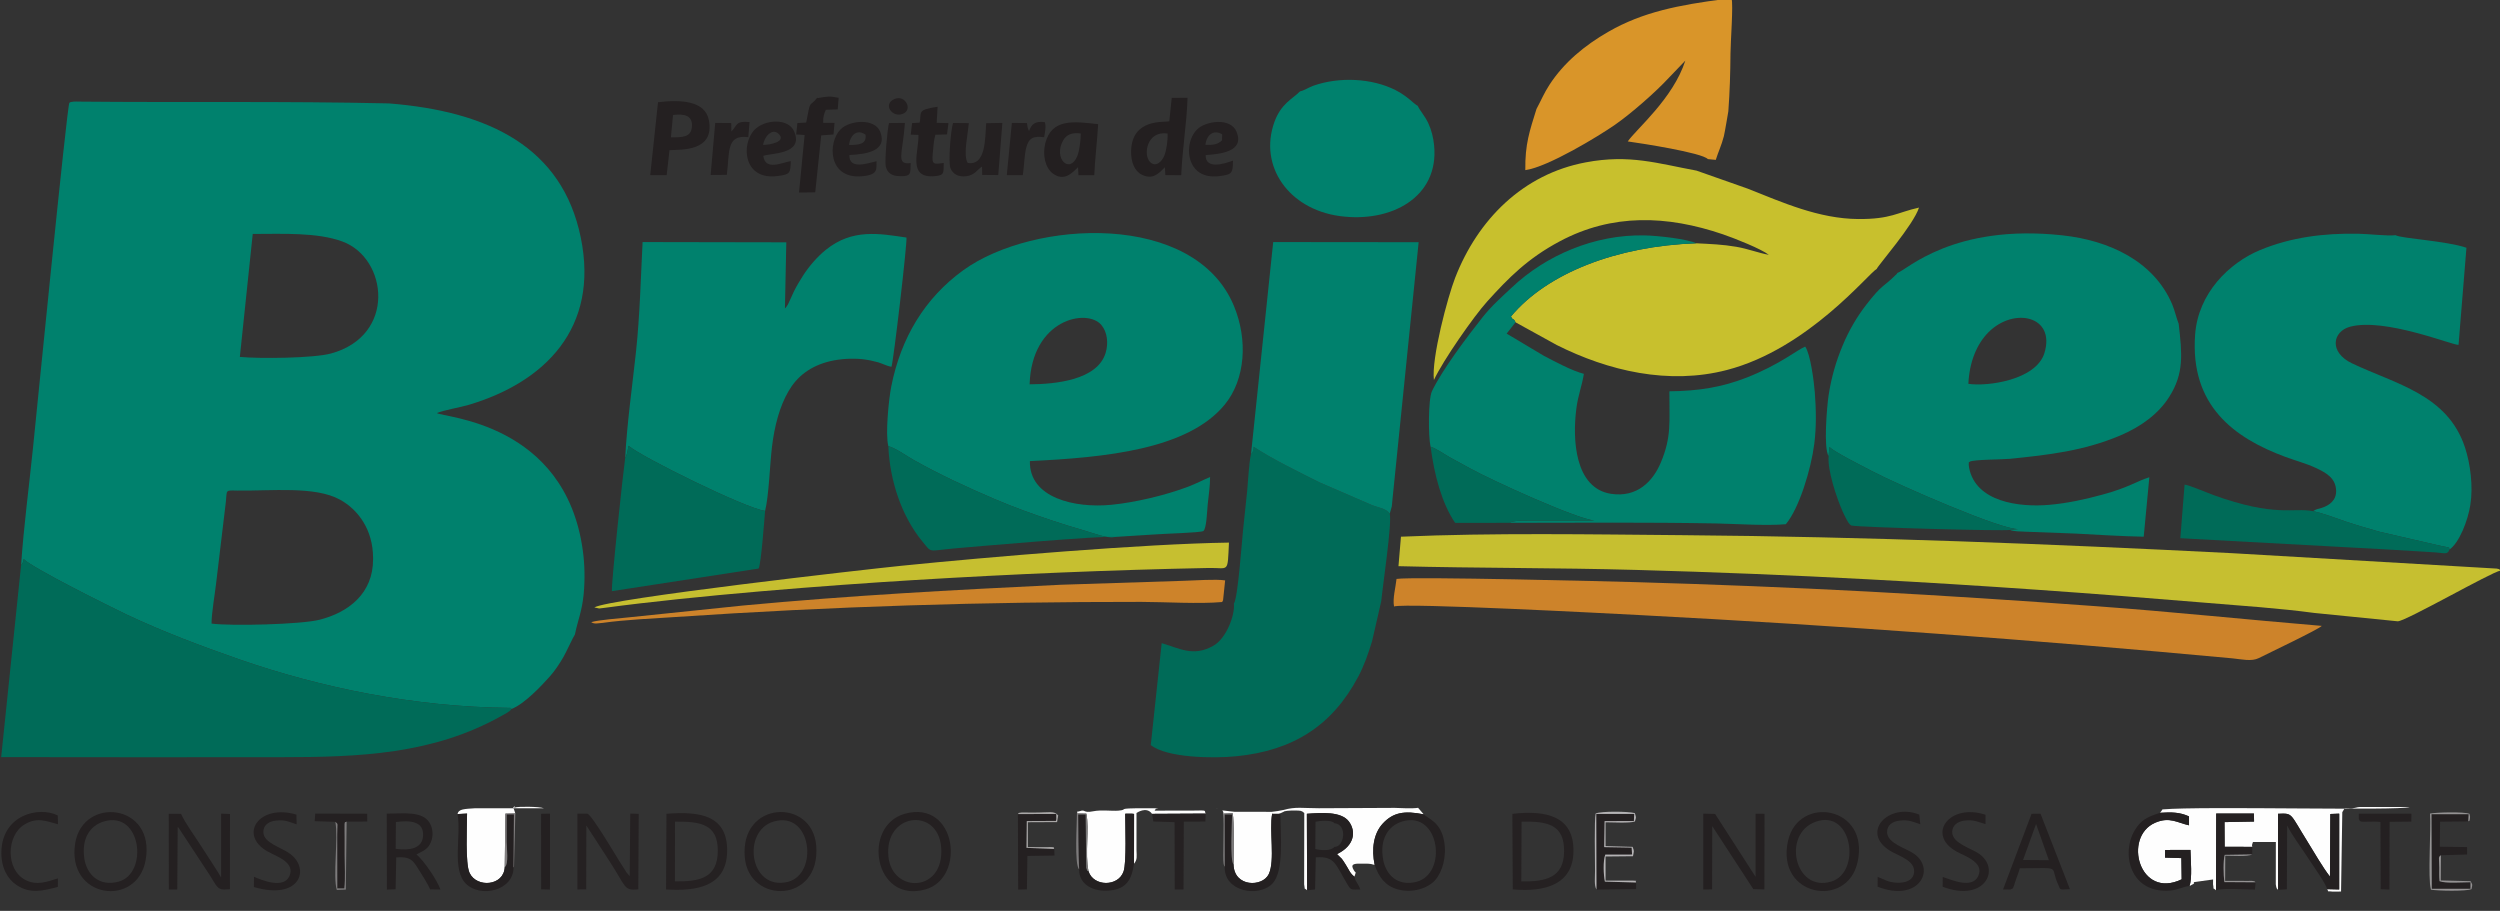 <?xml version="1.0" encoding="UTF-8"?>
<svg xmlns="http://www.w3.org/2000/svg" xmlns:xlink="http://www.w3.org/1999/xlink" width="140.8pt" height="51.3pt" viewBox="0 0 140.8 51.3" version="1.1">
<rect x="0" y="0" width="140.8" height="51.3" fill="#333333" stroke="none"/>
<defs>
<clipPath id="clip1">
  <path d="M 78 30 L 140.801 30 L 140.801 35 L 78 35 Z M 78 30 "/>
</clipPath>
</defs>
<g id="surface1">
<path style=" stroke:none;fill-rule:evenodd;fill:rgb(0%,50.584%,42.747%);fill-opacity:1;" d="M 11.914 35.121 C 11.91 34.578 12.098 33.484 12.168 32.883 L 12.719 28.273 C 12.793 27.574 12.664 27.617 13.363 27.629 C 15.277 27.656 17.75 27.363 19.156 28.145 C 20.16 28.699 21.008 29.82 21.012 31.422 L 21.012 31.492 C 21.016 33.434 19.621 34.488 18.008 34.902 C 16.953 35.172 13.004 35.266 11.914 35.121 Z M 14.234 13.176 C 15.91 13.176 17.859 13.074 19.293 13.605 C 21.828 14.543 22.34 18.902 18.637 19.91 C 17.648 20.176 14.656 20.207 13.508 20.102 Z M 1.188 31.832 L 1.277 31.703 C 1.32 31.586 1.316 31.609 1.332 31.484 C 1.836 32 6.16 34.148 7.078 34.586 C 9.113 35.551 11.258 36.363 13.492 37.141 C 18.066 38.727 23.316 39.816 28.66 39.867 C 28.906 39.879 28.738 39.852 28.797 39.934 C 29.539 39.656 30.52 38.594 30.941 38.125 C 31.238 37.797 31.488 37.422 31.727 37.012 C 31.891 36.73 32.289 35.855 32.379 35.734 C 32.559 34.871 32.777 34.434 32.871 33.469 C 32.949 32.668 32.934 31.801 32.824 31.004 C 31.832 23.773 24.945 23.523 24.602 23.262 C 24.969 23.105 25.945 22.938 26.414 22.797 C 30.68 21.52 33.762 18.484 32.707 13.367 C 31.664 8.312 27.574 6.277 21.906 5.824 C 15.969 5.691 10.305 5.781 4.457 5.723 C 4.324 5.719 3.984 5.703 3.906 5.793 C 3.781 5.93 2.043 23.426 1.859 25.219 C 1.637 27.406 1.336 29.641 1.188 31.832 Z M 1.188 31.832 "/>
<path style=" stroke:none;fill-rule:evenodd;fill:rgb(0%,50.584%,42.747%);fill-opacity:1;" d="M 110.859 21.617 C 110.914 20.383 111.336 19.367 111.996 18.707 C 113.434 17.273 115.785 17.797 115.141 19.887 C 114.672 21.398 111.949 21.781 110.859 21.617 Z M 106.863 15.371 C 106.793 15.477 106.844 15.41 106.754 15.496 C 106.07 16.18 106.023 15.977 105.098 17.176 C 104.582 17.848 104.133 18.602 103.777 19.461 C 103.406 20.348 103.141 21.246 102.984 22.285 C 102.895 22.871 102.691 25.258 102.988 25.688 L 103.031 25.176 C 103.348 25.477 104.863 26.234 105.41 26.523 C 106.875 27.297 112.809 29.891 113.684 29.793 L 113.203 29.844 C 113.387 29.938 113.84 29.93 114.066 29.945 L 116.895 30.051 C 118.156 30.117 119.457 30.203 120.734 30.227 L 121.051 26.879 C 120.332 27.102 119.867 27.465 118.418 27.855 C 117.441 28.121 116.469 28.34 115.402 28.434 C 113.727 28.578 111.266 28.277 110.898 26.336 C 110.891 26.285 110.879 26.223 110.879 26.176 C 110.895 25.891 110.859 26.109 110.938 26 C 111.18 25.875 112.766 25.883 113.211 25.84 C 115.414 25.613 117.34 25.395 119.383 24.539 C 120.609 24.023 121.574 23.293 122.168 22.355 C 123.016 21.023 122.895 19.934 122.703 18.234 C 122.594 17.977 122.473 17.453 122.336 17.137 C 121.301 14.707 118.789 13.539 116.148 13.254 C 110 12.586 107.379 15.215 106.863 15.371 Z M 106.863 15.371 "/>
<path style=" stroke:none;fill-rule:evenodd;fill:rgb(0%,50.584%,42.747%);fill-opacity:1;" d="M 57.988 21.645 C 58.102 17.965 61.23 17.344 62.031 18.305 C 62.352 18.691 62.445 19.305 62.266 19.887 C 61.793 21.406 59.453 21.637 57.988 21.645 Z M 50.031 25.125 C 50.477 25.254 51.059 25.684 51.492 25.926 C 52.883 26.711 54.559 27.488 56.031 28.113 C 57.129 28.578 58.16 28.953 59.301 29.332 C 59.895 29.531 60.434 29.695 61.016 29.863 C 61.691 30.059 62.312 30.332 62.832 30.238 L 65.062 30.098 C 65.578 30.055 67.645 30.004 67.773 29.906 C 67.957 29.77 67.984 28.742 68.016 28.43 C 68.062 27.926 68.156 27.375 68.152 26.867 C 67.762 27.027 67.383 27.234 66.918 27.41 C 65.66 27.887 63.953 28.297 62.59 28.43 C 60.535 28.633 57.953 28.043 58.004 25.969 C 62.223 25.766 66.891 25.324 68.973 22.793 C 70.141 21.371 70.289 19.148 69.496 17.234 C 67.289 11.891 58.207 12.367 54.258 15.215 C 52.086 16.785 50.742 19.016 50.195 21.77 C 50.055 22.477 49.855 24.461 50.031 25.125 Z M 50.031 25.125 "/>
<path style=" stroke:none;fill-rule:evenodd;fill:rgb(78.514%,75.389%,17.651%);fill-opacity:1;" d="M 95.539 13.703 C 91.082 13.852 87.137 15.375 85.098 17.824 C 85.223 18.086 85.23 17.875 85.355 18.152 L 87.68 19.434 C 90.578 20.887 93.977 21.695 97.266 20.836 C 101.84 19.645 105.246 15.379 105.695 15.148 C 105.754 14.965 107.777 12.66 108.078 11.691 C 106.832 11.969 106.504 12.348 104.656 12.336 C 102.434 12.32 100.383 11.398 98.41 10.617 L 95.547 9.609 C 93.375 9.211 91.777 8.676 89.305 9.145 C 85.773 9.809 83.227 12.367 81.953 15.648 C 81.539 16.711 80.609 20.18 80.758 21.402 C 81.27 20.297 83.012 17.805 83.758 16.98 C 84.969 15.641 86.043 14.551 87.848 13.59 C 90.793 12.02 93.871 12.117 97.043 13.199 C 97.715 13.43 99.18 14.012 99.621 14.352 C 99.059 14.254 98.438 14.008 97.781 13.898 C 97.016 13.766 96.332 13.742 95.539 13.703 Z M 95.539 13.703 "/>
<path style=" stroke:none;fill-rule:evenodd;fill:rgb(0%,50.584%,42.747%);fill-opacity:1;" d="M 123.629 18.848 C 123.336 22.848 125.828 24.664 128.707 25.73 C 129.289 25.945 129.898 26.105 130.449 26.363 C 130.996 26.625 131.543 26.914 131.57 27.621 C 131.594 28.172 131.195 28.469 130.742 28.609 C 130.555 28.668 130.418 28.676 130.273 28.789 C 130.879 28.914 131.484 29.164 132.129 29.379 C 132.754 29.59 133.371 29.762 134.016 29.949 L 137.492 30.75 C 137.531 30.758 137.77 30.805 137.773 30.805 C 137.961 30.875 137.926 30.766 137.949 30.953 C 138.504 30.578 138.988 29.332 139.129 28.441 C 139.297 27.395 139.129 26.113 138.828 25.199 C 137.844 22.215 134.926 21.637 132.469 20.465 C 131.148 19.836 131.371 18.668 132.352 18.402 C 134.312 17.875 138.168 19.465 138.465 19.422 L 138.91 13.953 C 137.785 13.566 135.211 13.43 134.918 13.246 C 134.434 13.301 133.391 13.172 132.801 13.164 C 130.863 13.129 129.027 13.363 127.289 14.082 C 125.551 14.805 123.797 16.508 123.629 18.848 Z M 123.629 18.848 "/>
<path style=" stroke:none;fill-rule:evenodd;fill:rgb(0%,50.584%,42.747%);fill-opacity:1;" d="M 35.211 25.781 C 35.332 25.598 35.348 25.348 35.398 25.105 C 36.117 25.734 42 28.641 43.09 28.773 C 43.305 27.918 43.359 26.152 43.477 25.172 C 43.617 24 43.906 22.891 44.414 22.023 C 44.891 21.203 45.633 20.613 46.746 20.344 C 47.297 20.211 48.02 20.164 48.613 20.234 C 48.922 20.273 49.184 20.328 49.461 20.406 C 49.711 20.48 49.969 20.625 50.207 20.656 C 50.32 20.379 51.109 13.609 51.051 13.379 C 49.516 13.152 48.008 12.867 46.516 14.066 C 46.039 14.449 45.574 14.98 45.211 15.547 C 45.059 15.789 44.867 16.102 44.715 16.41 L 44.398 17.102 C 44.363 17.172 44.355 17.184 44.316 17.238 C 44.254 17.332 44.277 17.305 44.207 17.367 L 44.285 13.648 L 36.191 13.633 C 36.082 15.77 36.039 17.734 35.82 19.809 C 35.609 21.758 35.309 23.883 35.211 25.781 Z M 35.211 25.781 "/>
<path style=" stroke:none;fill-rule:evenodd;fill:rgb(0%,41.968%,34.521%);fill-opacity:1;" d="M 1.188 31.832 L 0.066 42.641 C 5.332 42.656 10.574 42.645 15.812 42.645 C 20.223 42.645 24.383 42.488 28.242 40.32 C 28.383 40.242 28.75 40.062 28.797 39.934 C 28.738 39.852 28.906 39.879 28.66 39.867 C 23.316 39.816 18.066 38.727 13.492 37.141 C 11.258 36.363 9.113 35.551 7.078 34.586 C 6.16 34.148 1.836 32 1.332 31.484 C 1.316 31.609 1.32 31.586 1.277 31.703 Z M 1.188 31.832 "/>
<path style=" stroke:none;fill-rule:evenodd;fill:rgb(0%,50.584%,42.747%);fill-opacity:1;" d="M 80.57 25.156 C 80.934 25.285 81.316 25.566 81.691 25.777 C 82.066 25.988 82.387 26.156 82.785 26.375 C 84.082 27.09 88.785 29.223 89.797 29.316 L 86.168 29.316 C 85.844 29.32 85.461 29.305 85.145 29.391 L 85.012 29.445 C 88.828 29.441 92.824 29.41 96.633 29.48 C 97.777 29.504 99.5 29.621 100.578 29.523 C 101.324 28.641 102 26.43 102.18 25 C 102.301 24.051 102.285 23.07 102.211 22.109 C 102.16 21.461 101.961 19.93 101.668 19.52 C 101.191 19.719 100.246 20.527 98.371 21.266 C 96.969 21.812 95.672 22.02 94.02 22.039 C 94.008 23.734 94.16 24.59 93.527 26.074 C 93.098 27.082 92.223 28.039 90.734 27.812 C 88.684 27.496 88.559 24.738 88.777 23.035 C 88.871 22.27 89.102 21.719 89.203 21.055 C 88.516 20.875 87.613 20.383 86.949 20.039 L 84.855 18.789 L 85.355 18.152 C 85.23 17.875 85.223 18.086 85.098 17.824 C 87.137 15.375 91.082 13.852 95.539 13.703 C 94.988 13.453 93.375 13.273 92.625 13.258 C 89.777 13.195 87.039 14.402 85.145 16.191 C 84.543 16.758 84 17.227 83.465 17.91 C 82.637 18.957 81.234 20.812 80.648 22.031 C 80.43 22.492 80.441 24.629 80.57 25.156 Z M 80.57 25.156 "/>
<g clip-path="url(#clip1)" clip-rule="nonzero">
<path style=" stroke:none;fill-rule:evenodd;fill:rgb(77.734%,74.805%,18.822%);fill-opacity:1;" d="M 130.332 34.52 L 135.047 34.992 C 135.547 34.961 140.312 32.219 140.824 32.137 C 140.676 31.988 140.875 32.098 140.613 32.023 L 125.73 31.156 C 115.414 30.633 105.137 30.227 94.801 30.141 C 89.59 30.098 84.113 30 78.902 30.227 L 78.762 31.887 C 83.215 32.004 87.695 31.973 92.148 32.098 C 96.512 32.219 100.832 32.391 105.191 32.625 C 111.695 32.973 117.789 33.41 124.238 33.949 C 126.219 34.113 128.391 34.258 130.332 34.52 Z M 130.332 34.52 "/>
</g>
<path style=" stroke:none;fill-rule:evenodd;fill:rgb(0%,41.968%,34.521%);fill-opacity:1;" d="M 70.457 25.578 C 70.348 26.012 70.285 27.168 70.238 27.68 C 70.168 28.395 70.09 29.098 70.012 29.828 C 69.941 30.488 69.719 33.688 69.492 33.996 C 69.562 34.625 69.078 35.949 68.34 36.367 C 67.195 37.02 66.398 36.496 65.426 36.223 L 64.812 41.961 C 65.711 42.684 68.344 42.727 69.648 42.59 C 72.82 42.27 75.023 40.879 76.488 38.125 C 76.824 37.492 77.043 36.867 77.273 36.121 L 77.793 33.852 C 77.867 33.043 78.41 29.422 78.27 28.934 C 78.094 28.641 77.617 28.582 77.301 28.461 L 74.316 27.168 C 73.086 26.551 71.691 25.875 70.602 25.16 C 70.598 25.387 70.559 25.457 70.457 25.578 Z M 70.457 25.578 "/>
<path style=" stroke:none;fill-rule:evenodd;fill:rgb(0%,50.584%,42.747%);fill-opacity:1;" d="M 70.457 25.578 C 70.559 25.457 70.598 25.387 70.602 25.16 C 71.691 25.875 73.086 26.551 74.316 27.168 L 77.301 28.461 C 77.617 28.582 78.094 28.641 78.27 28.934 L 78.387 28.516 C 78.406 28.363 78.418 28.203 78.434 28.027 L 79.898 13.641 L 71.707 13.633 Z M 70.457 25.578 "/>
<path style=" stroke:none;fill-rule:evenodd;fill:rgb(80.469%,51.367%,16.479%);fill-opacity:1;" d="M 78.512 34.156 C 79.172 33.945 90.68 34.555 92.348 34.641 C 103.797 35.242 114.352 36.023 125.73 37.078 C 126.254 37.129 126.805 37.27 127.219 37.062 C 127.805 36.766 130.602 35.438 130.762 35.25 C 126.547 34.898 122.324 34.453 118.051 34.141 C 113.766 33.828 109.52 33.547 105.199 33.316 C 100.84 33.086 96.461 32.91 92.082 32.785 C 90.969 32.754 79.574 32.461 78.652 32.605 C 78.602 33.094 78.426 33.699 78.512 34.156 Z M 78.512 34.156 "/>
<path style=" stroke:none;fill-rule:evenodd;fill:rgb(85.156%,58.397%,16.089%);fill-opacity:1;" d="M 86.535 6.137 C 86.156 7.359 85.883 8.113 85.906 9.582 C 87.184 9.406 90.051 7.656 90.945 7.035 C 91.844 6.414 93.25 5.184 93.996 4.375 L 94.918 3.414 C 94.227 5.559 92.152 7.273 91.676 7.965 C 92.461 8.074 95.848 8.598 96.188 8.961 L 96.633 9.004 C 96.762 8.578 96.957 8.188 97.09 7.664 C 97.141 7.457 97.34 6.27 97.34 6.266 C 97.422 5.156 97.453 4.125 97.461 3.004 C 97.461 2.461 97.629 0.191 97.52 -0.074 L 97.113 -0.051 C 94.574 0.277 92.523 0.672 90.59 1.785 C 89.238 2.559 88.074 3.531 87.262 4.781 C 86.965 5.234 86.789 5.668 86.535 6.137 Z M 86.535 6.137 "/>
<path style=" stroke:none;fill-rule:evenodd;fill:rgb(0%,50.584%,42.747%);fill-opacity:1;" d="M 73.215 5.148 C 72.797 5.574 72.145 5.828 71.766 6.895 C 70.898 9.352 72.566 11.77 75.445 12.168 C 78.34 12.566 81.051 11.113 80.77 8.195 C 80.727 7.738 80.613 7.316 80.449 6.957 C 80.258 6.531 79.977 6.254 79.848 5.961 C 79.652 5.879 79.285 5.422 78.594 5.074 C 77.246 4.395 75.422 4.32 73.98 4.824 C 73.703 4.922 73.445 5.102 73.215 5.148 Z M 73.215 5.148 "/>
<path style=" stroke:none;fill-rule:evenodd;fill:rgb(0%,41.968%,34.521%);fill-opacity:1;" d="M 35.211 25.781 C 35.102 26.535 34.406 32.992 34.465 33.293 L 42.727 32.02 C 42.867 31.738 43.043 29.32 43.09 28.773 C 42 28.641 36.117 25.734 35.398 25.105 C 35.348 25.348 35.332 25.598 35.211 25.781 Z M 35.211 25.781 "/>
<path style=" stroke:none;fill-rule:evenodd;fill:rgb(77.734%,74.805%,18.822%);fill-opacity:1;" d="M 33.746 34.27 C 33.777 34.27 34 34.238 34.043 34.234 C 39.172 33.543 46.523 32.969 51.5 32.668 C 57.012 32.332 62.562 32.098 68.086 31.988 C 69.23 31.969 69.129 32.32 69.215 30.559 C 64.395 30.629 55.73 31.363 50.781 31.863 C 48.773 32.066 34.277 33.711 33.473 34.211 Z M 33.746 34.27 "/>
<path style=" stroke:none;fill-rule:evenodd;fill:rgb(0%,41.968%,34.521%);fill-opacity:1;" d="M 62.832 30.238 C 62.312 30.332 61.691 30.059 61.016 29.863 C 60.434 29.695 59.895 29.531 59.301 29.332 C 58.16 28.953 57.129 28.578 56.031 28.113 C 54.559 27.488 52.883 26.711 51.492 25.926 C 51.059 25.684 50.477 25.254 50.031 25.125 C 50.113 27.074 50.781 29.082 51.949 30.496 C 52.504 31.168 52.23 31.023 53.75 30.887 C 54.555 30.816 62.18 30.148 62.832 30.238 Z M 62.832 30.238 "/>
<path style=" stroke:none;fill-rule:evenodd;fill:rgb(99.609%,99.609%,99.609%);fill-opacity:1;" d="M 121.652 45.777 C 122.301 45.734 122.773 45.742 123.285 45.98 L 123.285 46.48 C 122.645 46.348 122.203 45.98 121.379 46.336 C 119.547 47.129 120.48 50.68 122.871 49.523 L 122.855 48.328 L 121.934 48.301 L 121.938 47.871 L 123.367 47.867 C 123.379 48.426 123.477 49.48 123.309 49.902 C 123.758 49.672 123.469 49.812 123.578 49.68 L 124.641 49.531 C 124.645 49.547 124.633 49.77 124.637 49.801 C 124.711 50.18 124.57 49.93 124.805 50.141 L 124.816 45.82 L 126.941 45.82 L 126.949 46.27 L 125.285 46.301 L 125.293 47.691 L 126.848 47.695 C 126.844 47.637 126.801 47.637 126.887 47.422 L 128.176 47.422 L 128.172 49.805 C 128.211 50.066 128.223 50.035 128.305 50.117 L 128.297 45.832 C 129.152 45.801 128.941 45.77 129.961 47.406 C 130.344 48.023 130.805 48.832 131.223 49.371 L 131.246 45.844 L 131.746 45.824 L 131.746 50.094 L 131.066 50.078 C 131.195 50.285 131.023 50.164 131.363 50.215 C 131.426 50.223 131.77 50.211 131.848 50.211 L 131.918 45.742 C 131.918 45.734 131.93 45.719 131.934 45.715 L 132.051 45.52 C 132.492 45.52 132.266 45.57 132.684 45.488 C 132.805 45.461 132.785 45.457 132.934 45.449 L 135.723 45.449 C 135.07 45.684 124.086 45.387 121.789 45.586 C 121.773 45.602 121.746 45.652 121.738 45.664 Z M 121.652 45.777 "/>
<path style=" stroke:none;fill-rule:evenodd;fill:rgb(80.469%,51.367%,16.479%);fill-opacity:1;" d="M 33.961 35.078 C 35.219 34.902 36.738 34.836 38.039 34.75 C 46.934 34.152 55.352 33.891 64.277 33.898 C 65.648 33.902 67.531 34.023 68.832 33.906 L 68.883 33.805 L 69 32.688 C 68.488 32.605 67.25 32.695 66.66 32.711 L 59.73 32.934 C 53.559 33.234 48.031 33.527 41.855 34.102 L 35.406 34.77 C 34.867 34.832 33.742 34.906 33.297 35.039 C 33.477 35.168 33.684 35.098 33.961 35.078 Z M 33.961 35.078 "/>
<path style=" stroke:none;fill-rule:evenodd;fill:rgb(0%,41.968%,34.521%);fill-opacity:1;" d="M 137.949 30.953 C 137.926 30.766 137.961 30.875 137.773 30.805 C 137.77 30.805 137.531 30.758 137.492 30.75 L 134.016 29.949 C 133.371 29.762 132.754 29.59 132.129 29.379 C 131.484 29.164 130.879 28.914 130.273 28.789 C 129.148 28.57 128.172 29.152 124.652 27.879 C 124.324 27.762 123.273 27.309 123.035 27.293 L 122.797 30.312 L 134.301 30.938 C 134.934 30.98 135.574 31.016 136.203 31.051 C 136.531 31.074 136.859 31.09 137.184 31.113 C 137.645 31.145 137.855 31.258 137.949 30.953 Z M 137.949 30.953 "/>
<path style=" stroke:none;fill-rule:evenodd;fill:rgb(0%,41.968%,34.521%);fill-opacity:1;" d="M 102.988 25.688 C 102.914 26.473 103.43 28.012 103.766 28.781 C 103.828 28.922 103.895 29.055 103.965 29.191 C 104.035 29.324 104.141 29.539 104.27 29.598 C 104.691 29.699 112.949 29.922 113.203 29.844 L 113.688 29.793 C 112.809 29.891 106.875 27.297 105.41 26.523 C 104.863 26.234 103.348 25.477 103.031 25.176 Z M 102.988 25.688 "/>
<path style=" stroke:none;fill-rule:evenodd;fill:rgb(99.609%,99.609%,99.609%);fill-opacity:1;" d="M 68.883 45.824 L 69.422 45.801 C 69.52 46.188 69.48 48.168 69.473 48.684 C 69.5 49.977 71.109 49.965 71.457 49.23 C 71.82 48.449 71.473 46.773 71.648 45.828 C 71.953 45.93 72.09 45.805 72.27 45.73 C 72.387 45.684 72.25 45.699 72.504 45.664 C 72.605 45.648 72.875 45.645 72.984 45.648 C 73.258 45.66 73.301 45.648 73.457 45.789 L 73.449 49.531 C 73.449 49.547 73.449 49.805 73.449 49.805 C 73.523 50.195 73.402 49.945 73.617 50.141 L 73.602 45.832 C 74.402 45.773 75.531 45.684 75.969 46.266 C 76.379 46.816 76.301 47.621 75.301 48.102 C 75.312 48.113 75.328 48.117 75.332 48.137 L 75.57 48.367 C 75.656 48.473 75.695 48.555 75.789 48.695 C 75.949 48.941 76.043 49.211 76.281 49.371 C 76.402 48.973 76.367 49.285 76.195 48.91 C 76.066 48.625 76.379 48.637 76.715 48.641 C 77.02 48.645 77.133 48.621 77.422 48.715 C 77.234 47.828 77.355 46.957 77.867 46.395 C 78.461 45.746 79.098 45.648 80.184 45.863 L 79.867 45.496 C 79.551 45.547 78.906 45.516 78.555 45.5 L 74.273 45.52 C 73.391 45.52 72.973 45.422 72.289 45.617 C 72.164 45.652 71.762 45.711 71.621 45.723 L 69.516 45.719 C 68.445 45.605 69.004 45.617 68.883 45.824 Z M 68.883 45.824 "/>
<path style=" stroke:none;fill-rule:evenodd;fill:rgb(0%,41.968%,34.521%);fill-opacity:1;" d="M 85.012 29.445 L 85.145 29.391 C 85.461 29.305 85.844 29.32 86.168 29.316 L 89.797 29.316 C 88.785 29.223 84.082 27.09 82.785 26.375 C 82.387 26.156 82.066 25.988 81.691 25.777 C 81.316 25.566 80.934 25.285 80.57 25.156 C 80.781 26.738 81.191 28.328 81.953 29.449 Z M 85.012 29.445 "/>
<path style=" stroke:none;fill-rule:evenodd;fill:rgb(99.609%,99.609%,99.609%);fill-opacity:1;" d="M 60.652 45.812 L 61.184 45.824 C 61.367 46.719 61.094 48.027 61.305 49.07 C 61.578 49.938 62.984 49.957 63.281 49.074 C 63.453 48.559 63.371 46.512 63.371 45.828 L 63.734 45.824 L 63.871 45.84 L 63.867 48.645 C 64.062 48.418 64.016 48.219 64.008 47.898 L 64.008 45.789 C 64.008 45.789 64.566 45.387 64.883 45.836 L 67.902 45.82 C 67.801 45.648 68.062 45.633 67.203 45.652 L 65.027 45.656 C 65.184 45.457 64.988 45.598 65.234 45.523 L 68.516 45.523 C 68.523 45.508 68.547 45.523 68.562 45.52 L 64.484 45.52 C 62.715 45.52 63.641 45.594 62.992 45.656 C 62.633 45.688 62.02 45.598 61.57 45.691 C 60.98 45.809 61.156 45.566 60.816 45.684 C 60.543 45.777 60.777 45.527 60.652 45.812 Z M 60.652 45.812 "/>
<path style=" stroke:none;fill-rule:evenodd;fill:rgb(99.609%,99.609%,99.609%);fill-opacity:1;" d="M 25.77 45.848 L 26.305 45.82 C 26.301 46.555 26.199 48.633 26.445 49.16 C 26.848 50.023 28.383 49.898 28.426 48.836 L 28.465 45.824 L 29.023 45.812 L 28.93 45.535 C 29.148 45.219 28.723 45.613 29.004 45.48 C 29.156 45.414 30.363 45.422 30.629 45.52 L 26.766 45.52 C 26.168 45.562 25.82 45.555 25.77 45.848 Z M 25.77 45.848 "/>
<path style=" stroke:none;fill-rule:evenodd;fill:rgb(13.719%,12.157%,12.547%);fill-opacity:1;" d="M 65.758 7.52 C 65.777 7.891 65.699 8.461 65.57 8.777 C 65.449 9.074 65.098 9.461 64.766 9.117 C 64.375 8.715 64.586 7.348 65.758 7.52 Z M 65.855 6.832 C 65.551 6.906 63.754 6.652 63.703 8.508 C 63.688 9.105 63.887 9.633 64.309 9.84 C 64.957 10.164 65.312 9.707 65.605 9.422 L 65.633 9.863 L 66.527 9.867 C 66.59 8.387 66.84 6.922 66.883 5.508 L 65.992 5.512 Z M 65.855 6.832 "/>
<path style=" stroke:none;fill-rule:evenodd;fill:rgb(14.11%,12.547%,12.939%);fill-opacity:1;" d="M 37.906 6.477 C 38.516 6.398 39.023 6.488 38.969 7.141 C 38.918 7.75 38.406 7.734 37.785 7.734 Z M 36.621 9.863 L 37.547 9.863 L 37.707 8.457 C 38.324 8.418 40.273 8.559 39.922 6.762 C 39.707 5.656 38.301 5.605 37.059 5.758 Z M 36.621 9.863 "/>
<path style=" stroke:none;fill-rule:evenodd;fill:rgb(14.11%,12.547%,12.939%);fill-opacity:1;" d="M 95.93 50.098 L 96.426 50.09 L 96.434 46.527 L 98.746 50.074 L 99.371 50.094 L 99.379 45.832 L 98.875 45.828 L 98.875 49.383 L 96.594 45.84 L 95.93 45.824 Z M 95.93 50.098 "/>
<path style=" stroke:none;fill-rule:evenodd;fill:rgb(14.11%,12.547%,12.939%);fill-opacity:1;" d="M 128.305 50.117 L 128.797 50.086 L 128.812 46.488 C 129.07 47.023 129.625 47.758 129.965 48.285 C 130.219 48.688 130.992 49.746 131.062 50.078 L 131.742 50.094 L 131.746 45.824 L 131.242 45.844 L 131.223 49.371 C 130.805 48.832 130.344 48.023 129.961 47.406 C 128.941 45.77 129.152 45.801 128.297 45.832 L 128.301 50.117 Z M 128.305 50.117 "/>
<path style=" stroke:none;fill-rule:evenodd;fill:rgb(14.11%,12.547%,12.939%);fill-opacity:1;" d="M 9.508 50.098 L 9.984 50.098 L 10.008 46.586 C 10.031 46.598 10.051 46.598 10.059 46.621 L 11.824 49.305 C 12.164 49.836 12.23 50.098 12.617 50.098 L 12.949 50.082 L 12.953 45.844 L 12.453 45.824 L 12.453 49.422 C 12.414 49.312 11.504 47.926 11.344 47.676 C 11.027 47.176 10.391 46.301 10.199 45.836 L 9.504 45.832 Z M 9.508 50.098 "/>
<path style=" stroke:none;fill-rule:evenodd;fill:rgb(14.502%,12.939%,13.33%);fill-opacity:1;" d="M 35.465 49.348 L 35.293 49.148 C 35.254 49.094 35.215 49.023 35.164 48.941 C 35.074 48.793 34.961 48.629 34.871 48.484 C 34.688 48.191 33.324 45.879 33.078 45.824 L 32.52 45.824 L 32.52 50.094 L 33.016 50.09 L 33.023 46.492 L 34.32 48.492 C 35.281 49.961 35.109 50.168 35.949 50.09 L 35.973 45.836 L 35.496 45.82 Z M 35.465 49.348 "/>
<path style=" stroke:none;fill-rule:evenodd;fill:rgb(13.719%,12.157%,12.547%);fill-opacity:1;" d="M 60.867 7.516 C 60.875 7.859 60.793 8.496 60.676 8.785 C 60.246 9.836 59.309 8.926 59.875 7.91 C 60.051 7.602 60.344 7.445 60.867 7.516 Z M 60.715 9.418 L 60.738 9.867 L 61.629 9.867 C 61.676 8.852 61.793 7.969 61.848 6.992 C 60.488 6.844 59.234 6.652 58.871 8.066 C 58.707 8.711 58.859 9.441 59.289 9.766 C 59.934 10.25 60.391 9.73 60.715 9.418 Z M 60.715 9.418 "/>
<path style=" stroke:none;fill-rule:evenodd;fill:rgb(13.719%,12.157%,12.547%);fill-opacity:1;" d="M 46.062 5.523 L 46.023 5.508 C 45.562 6.086 45.66 5.527 45.406 6.902 L 44.91 6.93 L 44.84 7.574 L 45.316 7.602 L 45 10.844 L 45.914 10.832 L 46.25 7.625 L 46.945 7.574 L 47 6.922 L 46.363 6.918 C 46.344 6.59 46.418 6.395 46.512 6.184 L 47.18 6.16 L 47.234 5.508 C 46.711 5.402 46.582 5.434 46.062 5.523 Z M 46.062 5.523 "/>
<path style=" stroke:none;fill-rule:evenodd;fill:rgb(14.11%,12.547%,12.939%);fill-opacity:1;" d="M 50.035 48.238 C 49.797 45.777 52.805 45.449 53.004 47.691 C 53.23 50.281 50.242 50.348 50.035 48.238 Z M 50.957 45.832 C 48.523 46.516 49.223 50.914 52.129 50.09 C 54.426 49.438 53.871 45.012 50.957 45.832 Z M 50.957 45.832 "/>
<path style=" stroke:none;fill-rule:evenodd;fill:rgb(14.11%,12.547%,12.939%);fill-opacity:1;" d="M 102.258 46.281 C 104.336 45.539 104.836 49.133 103.141 49.648 C 101.074 50.281 100.344 46.965 102.258 46.281 Z M 104.613 48.578 C 105.34 45.406 101.297 44.738 100.703 47.348 C 99.992 50.484 104.016 51.203 104.613 48.578 Z M 104.613 48.578 "/>
<path style=" stroke:none;fill-rule:evenodd;fill:rgb(14.11%,12.547%,12.939%);fill-opacity:1;" d="M 55.309 9.379 L 55.316 9.852 L 56.223 9.859 L 56.453 6.922 L 55.543 6.938 C 55.473 7.801 55.535 9.348 54.5 9.176 C 54.234 8.727 54.516 7.574 54.562 6.934 L 53.676 6.926 C 53.547 7.312 53.398 9.133 53.527 9.465 C 53.652 9.789 53.957 9.98 54.414 9.926 C 54.895 9.871 55.039 9.551 55.309 9.379 Z M 55.309 9.379 "/>
<path style=" stroke:none;fill-rule:evenodd;fill:rgb(14.11%,12.547%,12.939%);fill-opacity:1;" d="M 43.574 46.27 C 45.73 45.637 46.113 49.246 44.363 49.668 C 42.211 50.188 41.758 46.801 43.574 46.27 Z M 41.949 48.305 C 42.195 50.949 46.234 50.879 45.969 47.625 C 45.746 44.914 41.645 45.094 41.949 48.305 Z M 41.949 48.305 "/>
<path style=" stroke:none;fill-rule:evenodd;fill:rgb(14.502%,12.939%,13.33%);fill-opacity:1;" d="M 85.695 46.277 C 87.133 46.246 88.117 46.422 88.09 47.969 C 88.066 49.41 87.094 49.668 85.68 49.641 Z M 85.199 50.09 C 87.012 50.254 88.586 49.816 88.617 47.969 C 88.656 45.977 87.109 45.613 85.176 45.836 Z M 85.199 50.09 "/>
<path style=" stroke:none;fill-rule:evenodd;fill:rgb(14.11%,12.547%,12.939%);fill-opacity:1;" d="M 5.848 46.266 C 7.965 45.629 8.371 49.191 6.684 49.652 C 5.594 49.953 4.887 49.262 4.75 48.355 C 4.586 47.246 5.047 46.508 5.848 46.266 Z M 8.203 48.441 C 8.77 45.25 4.68 44.828 4.238 47.473 C 3.719 50.617 7.723 51.152 8.203 48.441 Z M 8.203 48.441 "/>
<path style=" stroke:none;fill-rule:evenodd;fill:rgb(14.11%,12.547%,12.939%);fill-opacity:1;" d="M 78.984 46.262 C 81.086 45.641 81.547 49.203 79.777 49.664 C 78.727 49.934 78.055 49.281 77.898 48.41 C 77.695 47.293 78.16 46.508 78.984 46.262 Z M 77.422 48.715 C 77.652 49.398 78.023 49.902 78.734 50.094 C 79.574 50.324 80.453 50.004 80.832 49.566 C 81.242 49.094 81.488 48.227 81.332 47.371 C 81.141 46.305 80.469 46.129 80.184 45.863 C 79.098 45.648 78.461 45.746 77.867 46.395 C 77.355 46.957 77.234 47.828 77.422 48.715 Z M 77.422 48.715 "/>
<path style=" stroke:none;fill-rule:evenodd;fill:rgb(14.502%,12.939%,13.33%);fill-opacity:1;" d="M 38.012 49.637 L 38.016 46.277 C 39.422 46.262 40.422 46.395 40.426 47.898 C 40.43 49.426 39.441 49.664 38.012 49.637 Z M 37.512 50.094 C 39.145 50.195 40.91 49.984 40.953 47.969 C 40.992 45.926 39.453 45.68 37.535 45.832 Z M 37.512 50.094 "/>
<path style=" stroke:none;fill-rule:evenodd;fill:rgb(14.11%,12.547%,12.939%);fill-opacity:1;" d="M 22.297 46.297 C 23.066 46.195 23.883 46.234 23.828 47.078 C 23.777 47.828 23.02 47.902 22.285 47.805 Z M 23.453 48.121 C 23.809 47.93 24.09 47.852 24.262 47.445 C 24.422 47.078 24.383 46.637 24.184 46.324 C 23.77 45.664 22.715 45.824 21.781 45.824 L 21.789 50.102 L 22.281 50.086 L 22.316 48.289 C 23.07 48.234 23.23 48.418 23.527 48.887 C 23.723 49.199 24.105 49.789 24.223 50.09 L 24.805 50.098 C 24.629 49.578 23.855 48.445 23.453 48.121 Z M 23.453 48.121 "/>
<path style=" stroke:none;fill-rule:evenodd;fill:rgb(14.11%,12.547%,12.939%);fill-opacity:1;" d="M 123.309 49.902 C 123.477 49.48 123.379 48.426 123.367 47.867 L 121.938 47.871 L 121.934 48.301 L 122.855 48.328 L 122.871 49.523 C 120.48 50.68 119.547 47.129 121.379 46.336 C 122.203 45.98 122.645 46.348 123.285 46.48 L 123.285 45.98 C 122.773 45.742 122.301 45.734 121.652 45.777 C 120.887 46.023 120.578 46.195 120.234 46.754 C 119.445 48.039 119.949 50.371 122.266 50.152 C 122.648 50.117 123 49.922 123.309 49.902 Z M 123.309 49.902 "/>
<path style=" stroke:none;fill-rule:evenodd;fill:rgb(14.11%,12.547%,12.939%);fill-opacity:1;" d="M 42.98 8.164 C 43.035 7.703 43.488 7.191 43.848 7.535 C 44.32 7.988 43.34 8.16 42.98 8.164 Z M 44.539 9.074 C 44.043 9.148 43.109 9.641 42.988 8.781 C 43.336 8.617 45.301 8.727 44.727 7.402 C 44.391 6.625 43.051 6.727 42.488 7.316 C 41.723 8.125 41.859 10.172 43.797 9.914 C 44.527 9.82 44.508 9.738 44.539 9.074 Z M 44.539 9.074 "/>
<path style=" stroke:none;fill-rule:evenodd;fill:rgb(14.11%,12.547%,12.939%);fill-opacity:1;" d="M 47.816 8.164 C 47.887 7.594 48.273 7.25 48.746 7.586 C 48.828 8.141 48.328 8.164 47.816 8.164 Z M 49.367 9.078 C 48.793 9.219 47.816 9.555 47.836 8.73 C 48.707 8.688 49.996 8.543 49.582 7.438 C 49.277 6.633 47.855 6.77 47.344 7.281 C 46.609 8.016 46.633 10.07 48.504 9.93 C 49.496 9.855 49.348 9.52 49.367 9.078 Z M 49.367 9.078 "/>
<path style=" stroke:none;fill-rule:evenodd;fill:rgb(14.11%,12.547%,12.939%);fill-opacity:1;" d="M 67.887 8.16 C 67.953 7.602 68.34 7.273 68.832 7.566 L 68.824 7.906 C 68.574 8.137 68.344 8.172 67.887 8.16 Z M 69.441 9.047 C 68.938 9.23 67.891 9.562 67.902 8.734 C 68.73 8.676 70.102 8.543 69.645 7.426 C 69.305 6.59 67.887 6.816 67.414 7.293 C 66.836 7.879 66.781 9.074 67.441 9.633 C 67.758 9.898 68.176 9.98 68.688 9.918 C 69.402 9.828 69.434 9.746 69.441 9.047 Z M 69.441 9.047 "/>
<path style=" stroke:none;fill-rule:evenodd;fill:rgb(14.11%,12.547%,12.939%);fill-opacity:1;" d="M 75.156 47.695 C 74.949 47.938 74.406 47.898 74.078 47.816 L 74.09 46.281 C 74.32 46.227 75.02 46.164 75.152 46.363 C 75.906 46.43 75.711 47.723 75.156 47.695 Z M 73.617 50.141 L 74.066 50.094 L 74.105 48.289 C 75.203 48.191 75.227 48.727 75.891 49.812 C 76.098 50.152 76.086 50.098 76.613 50.098 C 76.5 49.75 76.328 49.668 76.281 49.371 C 76.043 49.211 75.949 48.941 75.789 48.695 C 75.695 48.555 75.656 48.473 75.57 48.367 L 75.332 48.137 C 75.328 48.117 75.312 48.113 75.301 48.102 C 76.301 47.621 76.379 46.816 75.969 46.266 C 75.531 45.684 74.402 45.773 73.602 45.832 Z M 73.617 50.141 "/>
<path style=" stroke:none;fill-rule:evenodd;fill:rgb(14.11%,12.547%,12.939%);fill-opacity:1;" d="M 114.672 46.406 L 115.391 48.445 L 113.938 48.434 Z M 113.223 50.098 C 113.426 50.004 113.34 50.09 113.445 49.824 C 113.48 49.734 113.512 49.613 113.547 49.516 C 113.617 49.316 113.695 49.129 113.754 48.902 C 116.254 48.898 115.379 48.719 115.941 49.871 C 116.059 50.117 115.93 50.113 116.578 50.078 L 114.922 45.828 L 114.418 45.832 L 112.812 50.094 Z M 113.223 50.098 "/>
<path style=" stroke:none;fill-rule:evenodd;fill:rgb(14.11%,12.547%,12.939%);fill-opacity:1;" d="M 68.977 48.809 C 68.918 50.223 70.883 50.562 71.656 49.77 C 72.336 49.074 72.113 47.016 72.113 45.832 L 71.648 45.828 C 71.473 46.773 71.82 48.449 71.457 49.23 C 71.109 49.965 69.5 49.977 69.473 48.684 C 69.262 48.469 69.391 46.332 69.391 45.871 L 68.973 45.871 Z M 68.977 48.809 "/>
<path style=" stroke:none;fill-rule:evenodd;fill:rgb(14.11%,12.547%,12.939%);fill-opacity:1;" d="M 60.777 48.961 C 60.762 49.828 61.59 50.25 62.516 50.152 C 63.438 50.059 63.742 49.539 63.867 48.645 L 63.871 45.84 L 63.734 45.824 L 63.371 45.828 C 63.371 46.512 63.453 48.559 63.281 49.074 C 62.984 49.957 61.578 49.938 61.305 49.07 C 61.223 48.988 61.273 49.18 61.176 48.871 L 61.145 45.871 L 60.723 45.871 C 60.734 46.922 60.727 47.922 60.777 48.961 Z M 60.777 48.961 "/>
<path style=" stroke:none;fill-rule:evenodd;fill:rgb(13.719%,12.157%,12.547%);fill-opacity:1;" d="M 51.797 6.906 L 51.367 6.934 L 51.293 7.582 L 51.727 7.598 C 51.766 8.5 51.074 10.059 52.641 9.922 C 53.215 9.871 53.129 9.734 53.152 9.176 C 52.59 9.254 52.473 9.285 52.531 8.676 C 52.562 8.32 52.586 7.922 52.68 7.59 L 53.336 7.57 L 53.418 6.934 L 52.754 6.918 L 52.805 6.012 C 51.602 6.188 51.914 6.332 51.797 6.906 Z M 51.797 6.906 "/>
<path style=" stroke:none;fill-rule:evenodd;fill:rgb(14.11%,12.547%,12.939%);fill-opacity:1;" d="M 28.922 48.863 L 28.945 45.867 L 28.535 45.867 C 28.535 46.387 28.535 46.902 28.535 47.422 C 28.535 47.73 28.664 48.688 28.426 48.836 C 28.383 49.898 26.848 50.023 26.445 49.16 C 26.199 48.633 26.301 46.555 26.305 45.82 L 25.77 45.848 C 25.988 47.074 25.426 48.969 26.242 49.773 C 27.062 50.582 28.918 50.168 28.922 48.863 Z M 28.922 48.863 "/>
<path style=" stroke:none;fill-rule:evenodd;fill:rgb(14.11%,12.547%,12.939%);fill-opacity:1;" d="M 105.75 49.387 L 105.746 49.938 C 108.055 50.848 109.059 48.969 107.801 48.086 C 107.352 47.77 106.297 47.504 106.281 46.875 C 106.27 46.453 106.609 46.262 106.973 46.219 C 107.516 46.152 107.73 46.285 108.152 46.422 L 108.094 45.879 C 106.375 45.184 104.742 46.879 106.465 47.926 C 106.938 48.211 107.977 48.492 107.781 49.242 C 107.688 49.598 107.293 49.734 106.832 49.715 C 106.309 49.691 106.125 49.52 105.75 49.387 Z M 105.75 49.387 "/>
<path style=" stroke:none;fill-rule:evenodd;fill:rgb(14.11%,12.547%,12.939%);fill-opacity:1;" d="M 109.414 49.391 L 109.41 49.941 C 111.773 50.84 112.699 48.961 111.469 48.09 C 111.02 47.77 109.965 47.504 109.949 46.879 C 109.938 46.469 110.281 46.258 110.645 46.215 C 111.203 46.152 111.391 46.297 111.824 46.414 L 111.824 45.887 C 109.789 45.215 108.484 47 110.18 47.953 C 110.621 48.203 111.789 48.559 111.41 49.348 C 111.062 50.07 109.93 49.559 109.418 49.391 Z M 109.414 49.391 "/>
<path style=" stroke:none;fill-rule:evenodd;fill:rgb(14.11%,12.547%,12.939%);fill-opacity:1;" d="M 14.305 49.379 L 14.297 49.957 C 16.902 50.723 17.473 48.945 16.359 48.102 C 15.859 47.719 14.852 47.492 14.832 46.875 C 14.82 46.457 15.16 46.254 15.547 46.215 C 16.102 46.16 16.273 46.293 16.707 46.426 L 16.695 45.879 C 14.57 45.25 13.414 47.027 15.074 47.957 C 15.57 48.234 16.641 48.562 16.301 49.34 C 15.984 50.07 14.766 49.586 14.305 49.379 Z M 14.305 49.379 "/>
<path style=" stroke:none;fill-rule:evenodd;fill:rgb(14.502%,12.939%,13.33%);fill-opacity:1;" d="M 124.805 50.141 C 125.109 50 126.539 50.105 126.996 50.102 L 127.039 49.691 L 125.277 49.68 C 125.223 49.309 125.203 48.453 125.297 48.145 L 126.844 48.121 L 126.848 47.695 L 125.293 47.691 L 125.285 46.301 L 126.949 46.27 L 126.941 45.82 L 124.816 45.82 Z M 124.805 50.141 "/>
<path style=" stroke:none;fill-rule:evenodd;fill:rgb(14.11%,12.547%,12.939%);fill-opacity:1;" d="M 3.258 49.949 L 3.262 49.469 C 2.68 49.648 2.086 49.895 1.438 49.562 C 0.309 48.992 0.352 47.062 1.371 46.441 C 2.074 46.012 2.57 46.234 3.266 46.422 L 3.254 45.926 C 2.188 45.395 0.129 45.887 0.078 47.965 C 0.055 48.844 0.41 49.5 0.941 49.852 C 1.719 50.363 2.438 50.164 3.258 49.949 Z M 3.258 49.949 "/>
<path style=" stroke:none;fill-rule:evenodd;fill:rgb(14.11%,12.547%,12.939%);fill-opacity:1;" d="M 89.914 50.102 L 92.145 50.074 L 92.148 49.703 L 90.387 49.652 C 90.309 49.297 90.277 48.461 90.41 48.133 L 91.918 48.129 L 91.895 47.738 L 90.348 47.711 L 90.371 46.246 L 92.02 46.242 L 92.039 45.84 L 89.902 45.84 Z M 89.914 50.102 "/>
<path style=" stroke:none;fill-rule:evenodd;fill:rgb(14.11%,12.547%,12.939%);fill-opacity:1;" d="M 137.473 48.168 L 138.949 48.125 L 138.945 47.707 L 137.41 47.688 L 137.426 46.277 L 139.012 46.262 L 139.035 45.855 L 136.941 45.855 L 136.957 50.059 L 139.137 50.059 L 139.141 49.688 C 138.707 49.688 137.746 49.766 137.395 49.629 C 137.367 49.371 137.379 49.109 137.379 48.852 C 137.375 48.328 137.305 48.277 137.473 48.168 Z M 137.473 48.168 "/>
<path style=" stroke:none;fill-rule:evenodd;fill:rgb(14.11%,12.547%,12.939%);fill-opacity:1;" d="M 41.191 7.41 L 41.184 6.93 L 40.281 6.922 L 40.023 9.855 L 40.934 9.848 C 41.102 8.605 40.879 7.551 42.145 7.727 L 42.215 6.875 C 41.414 6.797 41.531 7.055 41.191 7.41 Z M 41.191 7.41 "/>
<path style=" stroke:none;fill-rule:evenodd;fill:rgb(14.11%,12.547%,12.939%);fill-opacity:1;" d="M 56.703 9.863 L 57.605 9.863 C 57.68 9.379 57.688 8.777 57.789 8.352 C 57.93 7.77 58.195 7.645 58.805 7.73 C 58.852 7.469 58.93 7.086 58.84 6.879 C 58.297 6.809 58.102 6.988 57.957 7.375 C 57.863 7.242 57.863 7.059 57.836 6.93 L 56.988 6.922 Z M 56.703 9.863 "/>
<path style=" stroke:none;fill-rule:evenodd;fill:rgb(14.11%,12.547%,12.939%);fill-opacity:1;" d="M 59.375 47.816 L 57.812 47.75 L 57.828 46.242 L 59.469 46.234 L 59.492 46.129 L 59.488 45.844 L 57.328 45.848 L 57.344 50.102 L 57.836 50.09 L 57.863 48.207 L 59.391 48.184 Z M 59.375 47.816 "/>
<path style=" stroke:none;fill-rule:evenodd;fill:rgb(14.502%,12.939%,13.33%);fill-opacity:1;" d="M 67.902 45.82 L 64.883 45.836 L 64.957 46.266 L 66.152 46.305 L 66.16 50.094 L 66.656 50.094 L 66.672 46.273 L 67.887 46.27 Z M 67.902 45.82 "/>
<path style=" stroke:none;fill-rule:evenodd;fill:rgb(14.11%,12.547%,12.939%);fill-opacity:1;" d="M 132.848 46.129 C 132.93 46.289 132.914 46.289 133.41 46.277 C 133.637 46.273 133.84 46.266 134.066 46.293 L 134.082 50.082 L 134.574 50.102 L 134.582 46.285 L 135.805 46.273 L 135.812 45.824 L 132.848 45.824 Z M 132.848 46.129 "/>
<path style=" stroke:none;fill-rule:evenodd;fill:rgb(14.11%,12.547%,12.939%);fill-opacity:1;" d="M 51.289 9.184 C 50.434 9.289 50.84 8.688 50.965 6.922 L 50.07 6.93 C 49.977 7.25 49.816 9.074 49.887 9.375 C 49.977 9.75 50.234 9.918 50.684 9.922 C 51.336 9.934 51.27 9.781 51.289 9.184 Z M 51.289 9.184 "/>
<path style=" stroke:none;fill-rule:evenodd;fill:rgb(14.11%,12.547%,12.939%);fill-opacity:1;" d="M 18.887 46.285 C 19.066 46.445 18.992 46.332 18.992 47.016 L 18.996 50.035 L 19.391 50.035 C 19.457 49.516 19.41 48.719 19.41 48.172 C 19.41 47.852 19.41 47.535 19.41 47.219 C 19.41 47.059 19.41 46.898 19.406 46.742 C 19.398 46.156 19.426 46.348 19.523 46.273 L 20.684 46.27 L 20.68 45.828 L 17.754 45.82 L 17.723 46.25 Z M 18.887 46.285 "/>
<path style=" stroke:none;fill-rule:evenodd;fill:rgb(14.11%,12.547%,12.939%);fill-opacity:1;" d="M 30.477 50.086 L 30.969 50.102 L 30.977 49.801 L 30.977 45.824 L 30.473 45.832 Z M 30.477 50.086 "/>
<path style=" stroke:none;fill-rule:evenodd;fill:rgb(70.506%,69.727%,70.506%);fill-opacity:1;" d="M 89.914 50.102 L 89.902 45.84 L 92.039 45.84 L 92.02 46.242 L 90.371 46.246 L 90.348 47.711 L 91.895 47.738 L 91.918 48.129 L 90.41 48.133 C 90.277 48.461 90.309 49.297 90.387 49.652 L 92.148 49.703 C 92.051 49.586 92.32 49.621 91.945 49.594 L 90.426 49.594 L 90.426 48.238 L 91.969 48.223 C 92.031 47.891 92.047 47.973 91.949 47.695 L 90.426 47.652 L 90.426 46.312 C 90.793 46.312 91.797 46.371 92.078 46.266 C 92.156 45.996 92.156 46.07 92.074 45.793 C 91.715 45.695 90.18 45.676 89.867 45.816 C 89.785 46.195 89.832 48.371 89.832 49.055 C 89.832 49.422 89.777 49.883 89.914 50.102 Z M 89.914 50.102 "/>
<path style=" stroke:none;fill-rule:evenodd;fill:rgb(58.006%,57.227%,57.617%);fill-opacity:1;" d="M 139.141 49.629 L 137.465 49.586 L 137.473 48.168 C 137.305 48.277 137.375 48.328 137.379 48.852 C 137.379 49.109 137.367 49.371 137.395 49.629 C 137.746 49.766 138.707 49.688 139.141 49.688 L 139.137 50.059 L 136.957 50.059 L 136.941 45.855 L 139.035 45.855 L 139.012 46.262 C 139.125 46.152 139.066 46.352 139.109 46.062 C 139.121 45.98 139.094 45.902 139.078 45.832 C 138.746 45.711 137.246 45.746 136.859 45.82 C 136.926 46.734 136.723 49.457 136.91 50.105 C 137.281 50.176 138.914 50.207 139.195 50.074 C 139.246 49.793 139.273 49.863 139.141 49.629 Z M 139.141 49.629 "/>
<path style=" stroke:none;fill-rule:evenodd;fill:rgb(14.11%,12.547%,12.939%);fill-opacity:1;" d="M 50.363 5.582 C 49.703 5.883 50.254 6.633 50.832 6.418 C 51.445 6.195 50.984 5.297 50.363 5.582 Z M 50.363 5.582 "/>
<path style=" stroke:none;fill-rule:evenodd;fill:rgb(49.022%,48.242%,48.631%);fill-opacity:1;" d="M 19.523 46.273 C 19.426 46.348 19.398 46.156 19.406 46.742 C 19.41 46.898 19.41 47.059 19.41 47.219 C 19.41 47.535 19.41 47.852 19.41 48.172 C 19.41 48.719 19.457 49.516 19.391 50.035 L 18.996 50.035 L 18.992 47.016 C 18.992 46.332 19.066 46.445 18.887 46.285 C 19.062 47.207 18.738 49.371 18.969 50.121 L 19.477 50.102 Z M 19.523 46.273 "/>
<path style=" stroke:none;fill-rule:evenodd;fill:rgb(49.022%,48.242%,48.631%);fill-opacity:1;" d="M 60.777 48.961 C 60.727 47.922 60.734 46.922 60.723 45.871 L 61.145 45.871 L 61.176 48.871 C 61.273 49.18 61.223 48.988 61.305 49.07 C 61.094 48.027 61.367 46.719 61.184 45.824 L 60.652 45.812 C 60.66 46.336 60.496 48.699 60.777 48.961 Z M 60.777 48.961 "/>
<path style=" stroke:none;fill-rule:evenodd;fill:rgb(66.209%,65.43%,65.43%);fill-opacity:1;" d="M 59.375 47.816 C 59.262 47.699 59.605 47.703 58.773 47.711 L 57.891 47.707 L 57.891 46.309 L 59.535 46.301 L 59.598 45.926 C 59.363 45.645 59.133 45.762 58.23 45.762 L 57.547 45.758 C 57.25 45.797 57.414 45.785 57.328 45.848 L 59.488 45.844 L 59.492 46.129 L 59.469 46.234 L 57.828 46.242 L 57.812 47.75 Z M 59.375 47.816 "/>
<path style=" stroke:none;fill-rule:evenodd;fill:rgb(49.022%,48.242%,48.631%);fill-opacity:1;" d="M 68.977 48.809 L 68.973 45.871 L 69.391 45.871 C 69.391 46.332 69.262 48.469 69.473 48.684 C 69.48 48.168 69.52 46.188 69.422 45.801 L 68.883 45.824 C 68.957 46.371 68.852 48.336 68.914 48.645 C 68.949 48.812 68.957 48.77 68.977 48.809 Z M 68.977 48.809 "/>
<path style=" stroke:none;fill-rule:evenodd;fill:rgb(50.584%,49.414%,49.805%);fill-opacity:1;" d="M 28.426 48.836 C 28.664 48.688 28.535 47.73 28.535 47.422 C 28.535 46.902 28.535 46.387 28.535 45.867 L 28.945 45.867 L 28.922 48.863 C 28.93 48.848 28.945 48.809 28.949 48.816 L 29.023 45.812 L 28.465 45.824 Z M 28.426 48.836 "/>
<path style=" stroke:none;fill-rule:evenodd;fill:rgb(58.006%,57.227%,57.617%);fill-opacity:1;" d="M 127.039 49.691 C 126.926 49.621 127.047 49.641 126.82 49.609 C 126.812 49.609 126.637 49.609 126.617 49.613 L 125.32 49.609 L 125.328 48.195 C 125.629 48.191 126.602 48.262 126.844 48.121 L 125.297 48.145 C 125.203 48.453 125.223 49.309 125.277 49.68 Z M 127.039 49.691 "/>
</g>
</svg>
